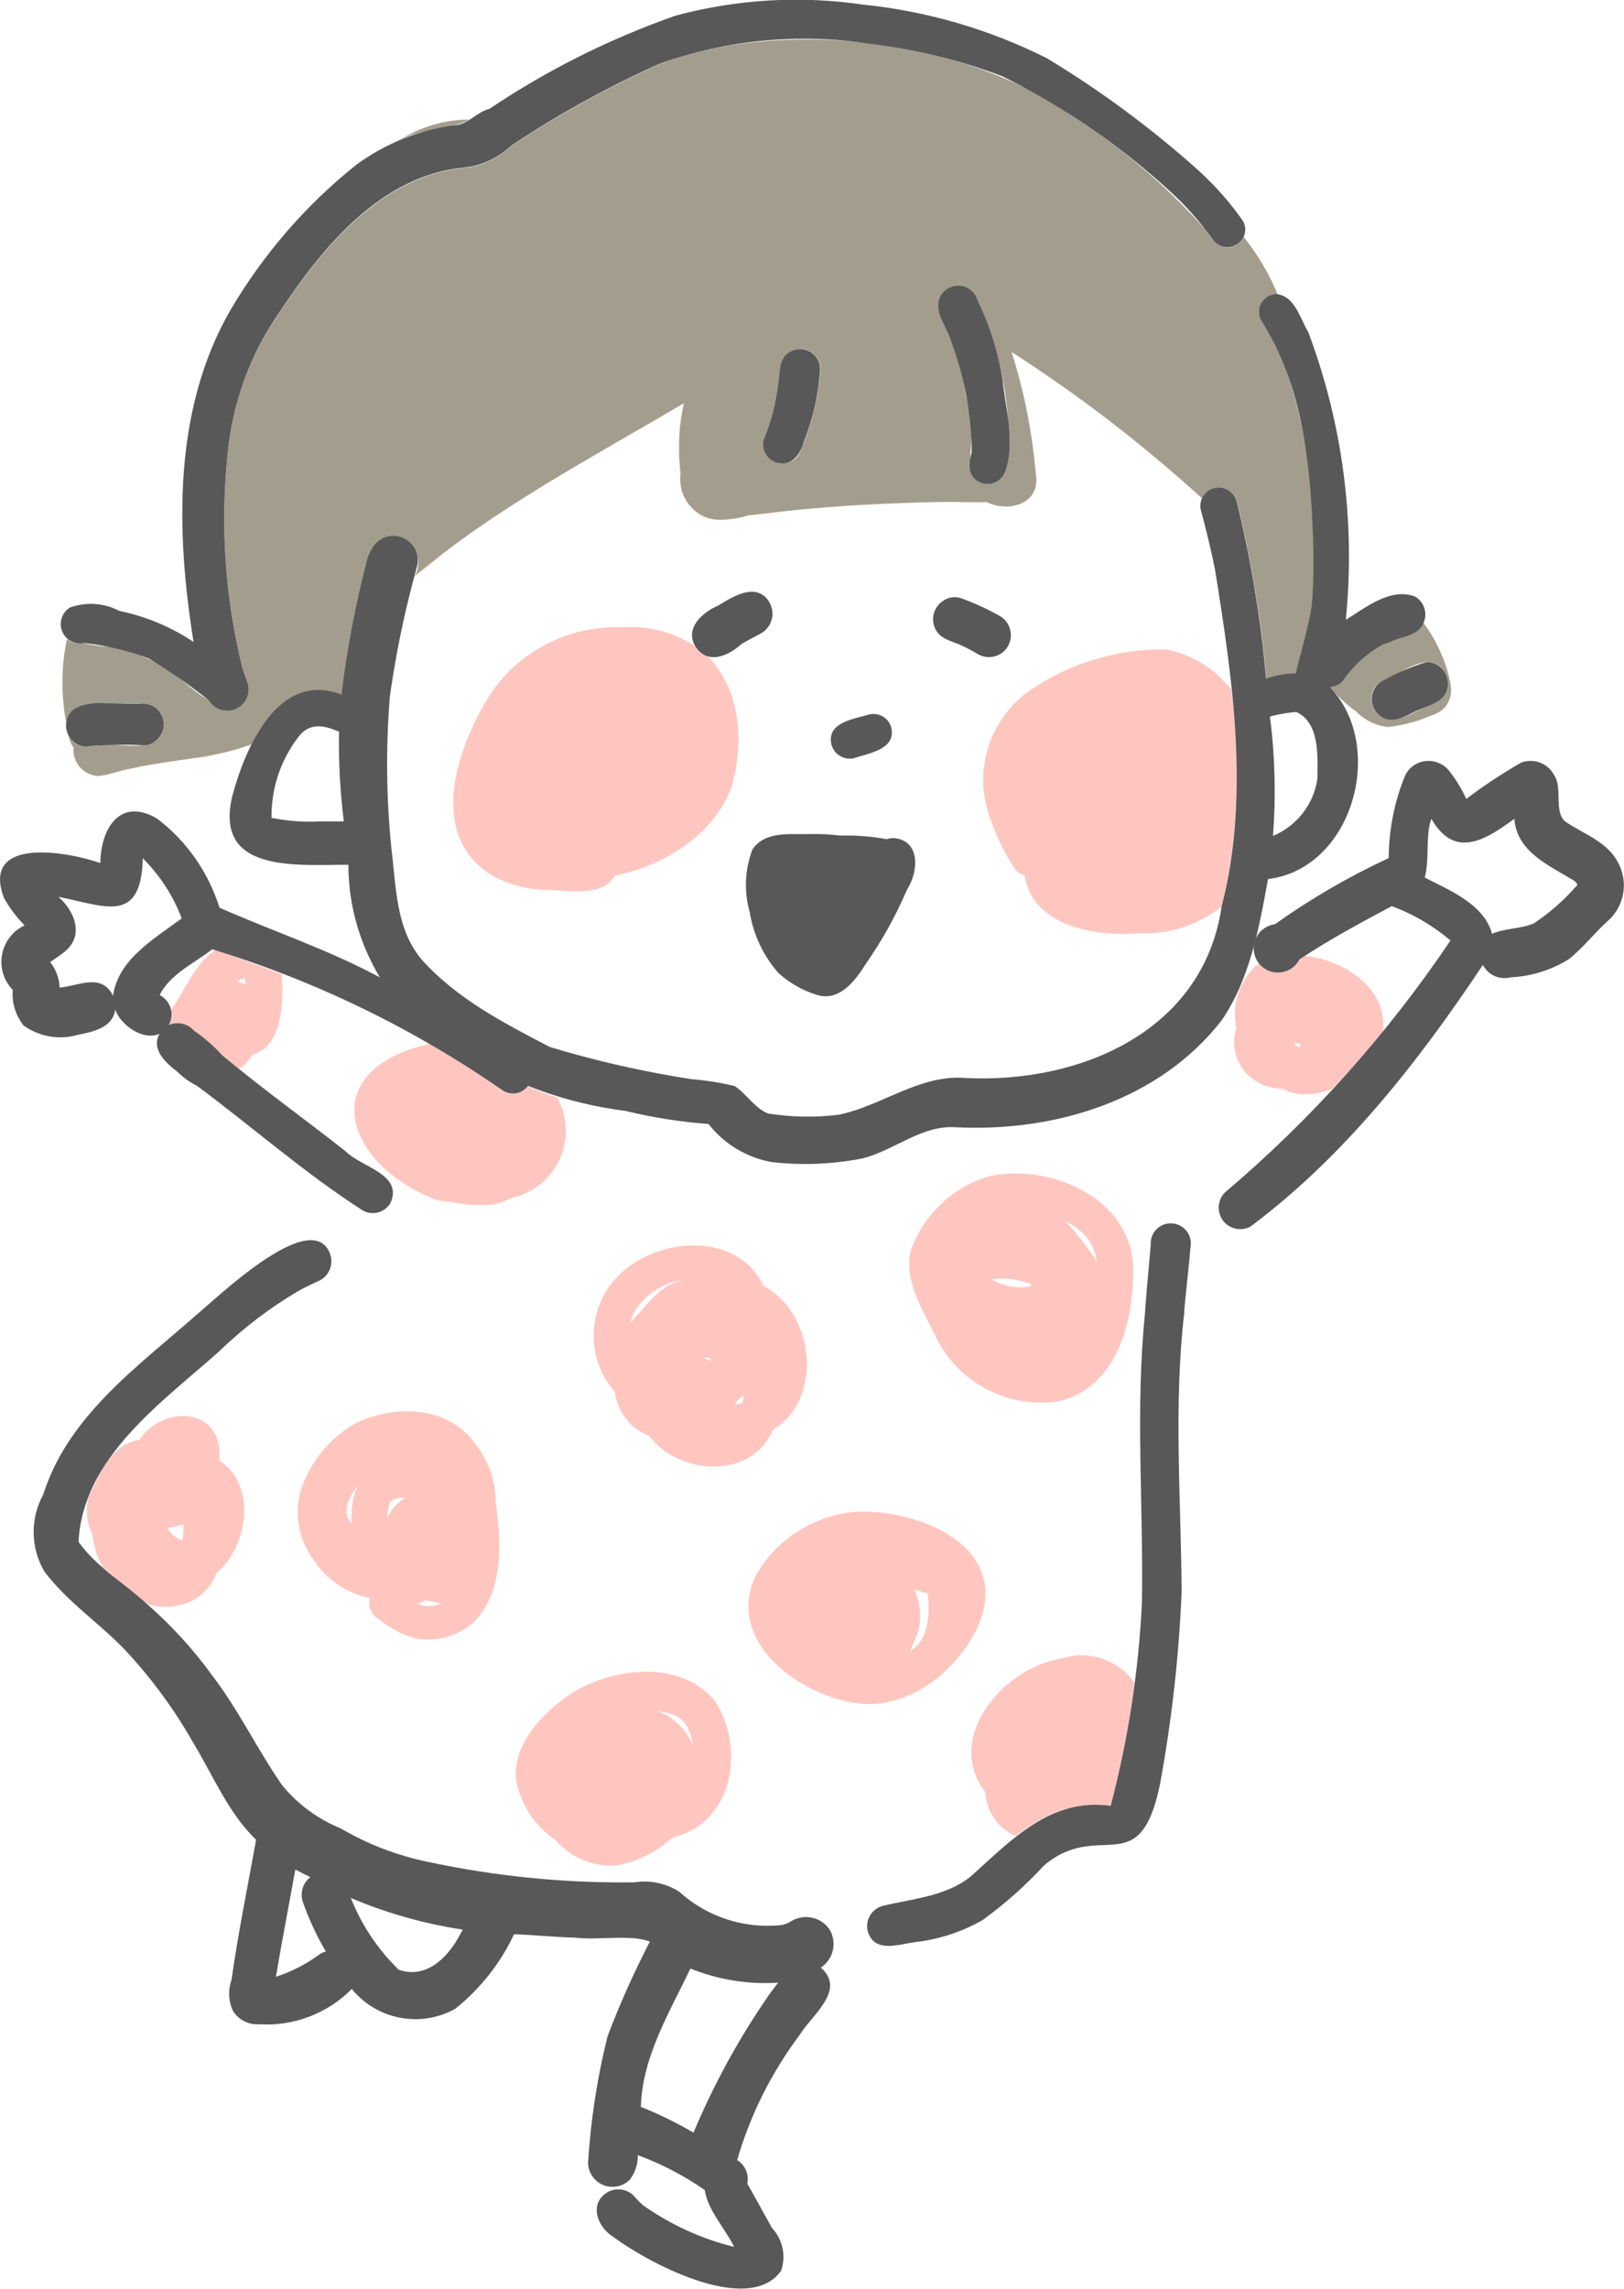 <?xml version="1.0" encoding="UTF-8"?>
<svg id="_レイヤー_1" data-name="レイヤー 1" xmlns="http://www.w3.org/2000/svg" width="85.17" height="120" xmlns:xlink="http://www.w3.org/1999/xlink" viewBox="0 0 85.17 120">
  <defs>
    <style>
      .cls-1 {
        fill: #585858;
      }

      .cls-2 {
        fill: none;
      }

      .cls-3 {
        fill: #ffc6c0;
      }

      .cls-4 {
        fill: #a29d8d;
      }

      .cls-5 {
        clip-path: url(#clippath);
      }
    </style>
    <clipPath id="clippath">
      <rect class="cls-2" width="85.17" height="120"/>
    </clipPath>
  </defs>
  <g id="_グループ_93" data-name="グループ 93">
    <g id="_グループ_92" data-name="グループ 92">
      <g class="cls-5">
        <g id="_グループ_91" data-name="グループ 91">
          <path id="_パス_146" data-name="パス 146" class="cls-3" d="M64.13,35.64c-.81-.83-1.86-1.39-3-1.6-2.57-.03-5.08.74-7.19,2.2-2.06,1.49-2.9,4.17-2.04,6.57.31.95.74,1.85,1.29,2.68.12.2.32.34.54.39.41,2.68,3.73,3.23,5.93,3.04,1.59.09,3.16-.41,4.41-1.4.87-3.74,1.04-7.61.49-11.41-.14-.16-.28-.32-.44-.47"/>
          <path id="_パス_147" data-name="パス 147" class="cls-3" d="M66.79,43.34c-.01.15-.02.3-.03.44.03-.15.04-.3.03-.44"/>
          <path id="_パス_148" data-name="パス 148" class="cls-3" d="M36.46,33.87c-1.15-.75-2.51-1.09-3.88-.99-2.74-.09-5.34,1.23-6.87,3.51-1.74,2.78-3.4,7.44.19,9.56.87.45,1.83.69,2.81.7,1.15.03,2.89.38,3.54-.75,2.55-.51,5.24-2.15,6.13-4.69.64-2.28.5-5.01-1.27-6.82-.27-.09-.5-.27-.65-.52"/>
          <path id="_パス_149" data-name="パス 149" class="cls-3" d="M65.23,12.46c.72.9,1.31,1.91,1.75,2.98h.01c-.45-1.1-1.05-2.12-1.8-3.04v.02s.02.03.03.05"/>
          <path id="_パス_150" data-name="パス 150" class="cls-3" d="M23.68,28.69c3.58-2.75,8.24-5.18,12.19-7.55v-.02c-4.76,2.8-9.91,5.54-14.11,9.05v.02c.68-.48,1.28-.99,1.92-1.51"/>
          <path id="_パス_151" data-name="パス 151" class="cls-3" d="M35.63,24.01c-.03,2.65.91,3.77,3.64,3.01,1.5-.15,3.03-.42,4.53-.47,1.57-.11,3.47-.15,5.12-.24.97-.09,1.94.14,2.84,0,1.31.63,2.92-.02,2.56-1.66-.19-2.11-.61-4.19-1.25-6.21h-.01c.69,2.16,1.12,4.4,1.28,6.67.06,1.38-1.56,1.7-2.59,1.19-3.74-.06-7.47.12-11.18.54h.02c-.57.04-1.14.13-1.69.26-1.06.23-2.41.19-2.93-.9-.43-1.57-.49-3.22-.16-4.81-.2.85-.26,1.73-.18,2.61"/>
          <path id="_パス_152" data-name="パス 152" class="cls-3" d="M13.06,39.07c-.09.02-.18.05-.26.08.14-.03.27-.07.4-.12v-.02s-.09.04-.14.05"/>
          <path id="_パス_153" data-name="パス 153" class="cls-3" d="M61.47,24.69c-2.65-2.22-5.43-4.29-8.32-6.18,3.5,2.27,6.8,4.82,9.89,7.62h0c-.59-.57-1.03-.96-1.57-1.44"/>
          <path id="_パス_154" data-name="パス 154" class="cls-3" d="M11.82,39.42c-1.61.41-3.27.47-4.89.85-.64.1-1.14.35-1.72.4-.76,0-1.37-.63-1.36-1.39,0-.04,0-.07,0-.11-.13-.2-.23-.43-.27-.67.03.24.12.48.26.68-.07.76.49,1.43,1.25,1.51.04,0,.08,0,.12,0,.95-.19,2-.51,3-.64.61-.12,1.26-.22,1.88-.32.38.02.75-.03,1.12-.14.54-.15,1.06-.23,1.6-.43-.35.11-.64.18-.98.26"/>
          <path id="_パス_155" data-name="パス 155" class="cls-3" d="M3.29,36.39c-.05-.97.02-1.95.22-2.9h-.01c-.31,1.47-.31,3-.02,4.47-.06-.51-.18-1.03-.18-1.57"/>
          <path id="_パス_156" data-name="パス 156" class="cls-3" d="M21.06,7.27c1.09-.64,2.32-.99,3.59-1.02-1.36.01-2.7.42-3.84,1.17.09-.04.17-.09.25-.14"/>
          <path id="_パス_157" data-name="パス 157" class="cls-3" d="M75.32,33.72c.7,1.5,1.57,3.46-.68,3.94-.6.25-1.23.41-1.87.46-1.04-.08-1.84-.99-2.59-1.58.73.61,1.56,1.51,2.59,1.59.77-.08,1.53-.28,2.25-.59,2.21-.63.48-3.66-.36-4.88h0c.25.34.48.69.67,1.06"/>
          <path id="_パス_158" data-name="パス 158" class="cls-3" d="M48.97,69.85c1.12,2.54,3.8,4.02,6.55,3.61,2.93-.68,3.87-3.93,3.91-6.6.2-3.88-4.16-5.92-7.53-5.21-1.94.56-3.48,2.03-4.15,3.94-.32,1.54.57,2.94,1.22,4.26M56.49,64.39c.57.41.94,1.03,1.03,1.72-.5-.75-1.05-1.46-1.67-2.12.22.12.43.25.64.39M53.13,67.06c.33.06.65.14.96.26-.02.04-.04.07-.06.11-.67.12-1.36,0-1.96-.33v-.05c.35-.03.7-.03,1.06,0"/>
          <path id="_パス_159" data-name="パス 159" class="cls-3" d="M32.24,72.93c.12,1.06.82,1.96,1.81,2.34,1.55,2.07,5.38,2.32,6.48-.32,2.69-1.59,2.19-6.18-.49-7.54-1.25-2.73-5.11-2.6-7.19-.91-1.94,1.51-2.29,4.31-.78,6.25.05.06.1.12.15.18M38.66,73.42c.12-.1.24-.19.35-.29-.02.14-.04.27-.08.41-.13.03-.26.06-.39.09.04-.07.08-.13.12-.2M37.22,71.17c.03.05.05.11.06.17-.13-.04-.26-.1-.37-.17.1,0,.21,0,.31,0M33.21,68.87c.55-.97,1.52-1.62,2.62-1.78-1.36.32-1.89,1.36-2.77,2.23.04-.15.09-.3.15-.45"/>
          <path id="_パス_160" data-name="パス 160" class="cls-3" d="M27.68,56.93c-.29.4-.85.52-1.28.27-1.2-.95-2.49-1.79-3.85-2.49-6.15,1.39-4.46,6.38.38,8.21,1.27.13,2.68.57,3.87-.12,1.95-.4,3.21-2.31,2.8-4.26-.07-.35-.2-.69-.37-1.01-.53-.16-1.05-.36-1.55-.58"/>
          <path id="_パス_161" data-name="パス 161" class="cls-3" d="M72.54,54.05c.23-2.27-2.11-3.77-4.13-3.94-.32.18-.52.5-.85.67-.52.3-1.18.17-1.54-.3-.99.83-1.45,2.14-1.18,3.4-.25.8-.08,1.68.46,2.32.51.55,1.23.87,1.98.88.29.16.6.25.93.28.57.03,1.14-.06,1.67-.29.94-.96,1.83-1.97,2.66-3.02M67.77,54.74s.02-.05.03-.07h0l-.03.07M68.19,54.82s-.03.05-.04.08c-.13-.03-.23-.12-.29-.24.12,0,.24.03.35.09,0,.02-.01.05-.02.07M68.22,54.74l-.09-.07s.06.05.09.07h0"/>
          <path id="_パス_162" data-name="パス 162" class="cls-3" d="M19.4,84.3c.07.22.21.41.41.53.6.51,1.3.87,2.06,1.07,1.04.16,2.09-.13,2.9-.79,1.67-1.59,1.53-4.25,1.23-6.36,0-1.15-.41-2.27-1.15-3.16-1.4-1.92-4.26-1.96-6.23-.97-1.16.68-2.09,1.7-2.63,2.93-.62,1.35-.47,2.93.4,4.13.67,1.09,1.77,1.85,3.02,2.09-.06.17-.06.35-.02.52M21.99,80.98h-.01s0,0,0,0h.01M22.32,83.88c.28.04.54.14.82.16-.4.2-.86.21-1.26.02.16-.02.32-.08.44-.18M20.33,79.29c.03-.19.07-.38.12-.56.22-.18.5-.26.78-.2-.41.25-.74.62-.92,1.06,0-.1,0-.21.01-.32M18.55,78.47c-.1.45-.14.91-.12,1.37-.58-.62-.06-1.43.34-1.99-.09.2-.17.4-.22.62"/>
          <path id="_パス_163" data-name="パス 163" class="cls-3" d="M45.2,89.32c2.5.17,4.82-1.62,5.94-3.76,2.14-4.22-2.51-6.37-6.08-6.33-2.27.13-4.33,1.41-5.44,3.39-1.63,3.47,2.46,6.41,5.58,6.69M47.92,86.11c.44-.87.45-1.9.03-2.79.23.08.46.15.7.19.13,1.01.07,2.47-.91,3.03.06-.14.12-.29.18-.44"/>
          <path id="_パス_164" data-name="パス 164" class="cls-3" d="M30.06,88.71c-1.72,1.08-3.72,3.25-2.76,5.41.34.96.99,1.77,1.84,2.33.76.9,1.89,1.39,3.07,1.35,1.14-.17,2.2-.68,3.03-1.47,3.2-.73,3.87-4.64,2.27-7.15-1.78-2.19-5.25-1.79-7.46-.47M30.62,93.25h0s.03.02.03.02l-.03-.02M35.37,89.92c.7.23.85,1.01,1.01,1.64-.35-.87-1.05-1.56-1.92-1.9.31.06.62.15.91.26"/>
          <path id="_パス_165" data-name="パス 165" class="cls-3" d="M4.64,78.48c-.16.65-.09,1.34.2,1.95.08.59.25,1.17.52,1.7.82.64,1.57,1.42,2.44,1.98.68.19,1.39.15,2.05-.09.7-.29,1.24-.85,1.5-1.56,1.66-1.38,2.16-4.62.15-5.9.26-2.76-2.85-3.02-4.2-1.08-1.51.22-2.05,1.81-2.66,3M8.8,80.09c.28-.02.55-.09.81-.19.03.28,0,.57-.05.85-.34-.12-.62-.35-.8-.66h.04"/>
          <path id="_パス_166" data-name="パス 166" class="cls-3" d="M55.9,94.83c.77-.18,1.56-.24,2.35-.17.56-2.12.98-4.27,1.25-6.44-.84-1.22-2.39-1.74-3.8-1.29-3.03.46-6.23,4.12-4.03,7.01.06,1.01.67,1.9,1.59,2.31.78-.64,1.67-1.12,2.63-1.43"/>
          <path id="_パス_167" data-name="パス 167" class="cls-3" d="M58.33,94.6l-.04.05h0s.03-.04.04-.05"/>
          <path id="_パス_168" data-name="パス 168" class="cls-3" d="M11.32,49.78c-1.14.76-1.59,2.11-2.36,3.17.05.27.01.54-.12.78.41-.19.9-.11,1.23.21.88.64,1.61,1.43,2.46,2.1.29-.2.54-.46.72-.76,1.59-.42,1.64-2.87,1.52-4.21-1.15-.43-2.29-.88-3.45-1.28M12.44,51.45c.12-.08.25-.14.38-.17.04.11.06.23.07.35-.15-.08-.3-.14-.46-.18"/>
          <path id="_パス_169" data-name="パス 169" class="cls-4" d="M71.16,37.33c.45.44,1.03.72,1.65.78.76-.09,1.5-.29,2.21-.59.29-.08.55-.23.76-.45.29-.35.39-.81.28-1.25-.23-1.15-.71-2.23-1.41-3.17-.25.64-1.02.69-1.58.91-.18.09-.37.17-.56.21-.84.47-1.56,1.13-2.1,1.92-.16.17-.38.28-.61.3,0,.02-.02.04-.03.06.41.48.87.9,1.39,1.27M71.96,36.35c.15-.69.94-.8,1.47-1.1.42-.28.9-.47,1.4-.56.62.01,1.11.53,1.1,1.15-.01.44-.28.84-.69,1.01-.83.27-1.61.98-2.51.85-.58-.16-.93-.77-.77-1.35"/>
          <path id="_パス_170" data-name="パス 170" class="cls-4" d="M22.4,6.65c-.53.19-1.04.43-1.52.74,1.21-.69,2.65-.54,3.74-1.12-.76,0-1.51.13-2.22.38"/>
          <path id="_パス_171" data-name="パス 171" class="cls-4" d="M13.21,39.01c.84-1.79,2.61-3.48,4.71-2.57.29-2.42.75-4.82,1.37-7.17.1-.29.26-.56.46-.79.41-.41,1.05-.49,1.55-.2.62.42.82,1.24.46,1.9,4.19-3.51,9.35-6.25,14.11-9.05-.27,1.21-.33,2.45-.17,3.68-.18,1.15.6,2.22,1.74,2.41.14.02.28.03.42.02.48-.01.95-.09,1.4-.23.43-.05.9-.1,1.33-.15h-.02c3.71-.42,7.45-.6,11.18-.54,1.02.51,2.64.19,2.59-1.19-.17-2.27-.6-4.51-1.29-6.68,3.54,2.27,6.89,4.84,10,7.68.22-.49.8-.7,1.29-.48.26.12.45.34.53.61.75,3.07,1.27,6.19,1.55,9.33.5-.17,1.03-.26,1.56-.27.27-1.18.64-2.33.83-3.52.1-1.28.12-2.56.06-3.83,0-3.13-.56-6.23-1.62-9.17-.31-.68-.67-1.34-1.07-1.96-.25-.45-.1-1.01.35-1.27.15-.08.31-.13.48-.12-.44-1.09-1.05-2.11-1.79-3.03-.19.42-.65.65-1.1.52-.49-.15-.69-.67-1.01-1.02-2.07-2.31-4.45-4.31-7.07-5.97-5.63-3.92-15.04-5.04-21.44-2.59-2.71,1.21-5.32,2.65-7.79,4.3-.69.66-1.59,1.07-2.55,1.15h.02c-4.28.44-7.32,4.13-9.56,7.48-1.57,2.23-2.54,4.84-2.79,7.56-.38,3.74-.11,7.51.78,11.16.08.28.2.55.29.83.16.6-.21,1.22-.81,1.38-.49.13-1.01-.09-1.26-.53-.86-.49-1.56-1.26-2.42-1.78-.85-.48-1.77-.82-2.73-1-.48-.02-.95-.09-1.41-.2-.31.06-.62-.01-.86-.21-.3,1.45-.31,2.95-.03,4.41.09-.94,1.18-1.13,1.96-1.03,1.07.11,3.05-.47,3.16,1.11-.11,1.6-2.08.97-3.15,1.04-.64.12-1.49.25-1.84-.47.03.23.11.44.25.62-.07.76.49,1.42,1.24,1.49.04,0,.07,0,.11,0,.58-.05,1.08-.31,1.72-.4,2.1-.47,4.25-.5,6.28-1.26M49.34,15.52c.31-.51.97-.67,1.47-.36.22.14.39.35.47.6.91,2.01,1.45,4.17,1.6,6.37.15.84.11,1.71-.14,2.53-.15.52-.7.81-1.22.66-.5-.15-.8-.67-.67-1.18.16-1.14.09-2.31-.2-3.43-.13-.97-.39-1.92-.77-2.82-.22-.77-.99-1.59-.55-2.39M40.08,23.02c.47-1.18.75-2.42.85-3.68,0-.28.12-.54.31-.74.41-.41,1.07-.41,1.48,0,.2.19.31.46.31.74-.09,1.34-.39,2.65-.88,3.89l.02-.05c-.15.36-.24.76-.6.97-.48.27-1.1.1-1.37-.38-.13-.23-.16-.49-.1-.75"/>
          <path id="_パス_172" data-name="パス 172" class="cls-1" d="M49.88,17.89c.71,1.87,1.07,3.85,1.08,5.85-.25.65-.17,1.37.58,1.6.52.13,1.05-.17,1.2-.68.51-1.55,0-3.17-.16-4.74-.23-1.44-.67-2.84-1.3-4.16-.08-.27-.25-.49-.49-.64-.51-.29-1.16-.12-1.46.38-.44.8.33,1.62.55,2.39"/>
          <path id="_パス_173" data-name="パス 173" class="cls-1" d="M40.77,24.25c.74.22,1.21-.44,1.38-1.07,0,.02-.01.03-.02.05.5-1.24.8-2.55.88-3.89,0-.28-.11-.55-.31-.74-.41-.4-1.07-.4-1.48,0-.39.4-.3.99-.4,1.5-.12,1.01-.37,1.99-.76,2.93-.15.53.17,1.08.7,1.23,0,0,0,0,0,0"/>
          <path id="_パス_174" data-name="パス 174" class="cls-1" d="M52.47,32.31c-.67-.38-1.37-.7-2.09-.96-.3-.09-.62-.05-.88.12-.54.32-.73,1.02-.41,1.57.3.51.92.58,1.42.83l-.27-.12c.37.16.73.35,1.08.56.56.3,1.26.09,1.56-.47.28-.53.11-1.2-.4-1.52"/>
          <path id="_パス_175" data-name="パス 175" class="cls-1" d="M40.36,31.58c-.67-1.1-1.88-.33-2.69.16-.82.35-1.77,1.18-1.21,2.13.64,1.01,1.74.52,2.45-.13.34-.19.68-.37,1.02-.55.56-.33.75-1.05.42-1.62"/>
          <path id="_パス_176" data-name="パス 176" class="cls-1" d="M44.82,39.73c.79-.25,2.19-.47,1.92-1.6-.14-.51-.67-.81-1.19-.67-.81.24-2.23.42-1.94,1.59.15.52.69.82,1.21.69"/>
          <path id="_パス_177" data-name="パス 177" class="cls-1" d="M4.37,33.7c1.18.13,2.33.4,3.44.82,1.08.66,2.12,1.38,3.12,2.17.31.54,1,.73,1.54.42.45-.25.66-.78.53-1.27-.09-.28-.21-.54-.29-.83-.9-3.65-1.16-7.42-.78-11.16.25-2.72,1.21-5.34,2.79-7.58,2.24-3.36,5.27-7.05,9.56-7.48h-.02c.96-.08,1.85-.49,2.55-1.15,2.47-1.65,5.08-3.09,7.79-4.3,3.54-1.26,7.34-1.62,11.05-1.04,2.37.28,4.69.85,6.92,1.7,3.19,1.58,6.14,3.6,8.76,6,.83.75,1.58,1.59,2.23,2.5.13.2.33.36.56.43.5.13,1.01-.16,1.15-.65.07-.24.04-.5-.1-.72-.67-.96-1.45-1.83-2.31-2.62-2.47-2.21-5.14-4.19-7.98-5.9-3.02-1.51-6.28-2.46-9.64-2.8-3.27-.48-6.61-.28-9.81.58-3.45,1.21-6.73,2.85-9.77,4.89-.66.16-1.11.82-1.82.86-1.87.24-3.65.96-5.17,2.08-2.63,2.1-4.85,4.67-6.56,7.56-3.04,5.23-2.89,11.64-1.96,17.44-1.18-.79-2.51-1.34-3.9-1.63-.8-.42-1.74-.48-2.59-.17-.47.3-.62.92-.32,1.4.22.36.64.54,1.05.46"/>
          <path id="_パス_178" data-name="パス 178" class="cls-1" d="M3.79,38.81c.2.21.49.33.78.32.97-.1,1.96-.12,2.93-.06.6,0,1.09-.49,1.09-1.09,0-.6-.49-1.09-1.09-1.09-.81-.02-1.63,0-2.43-.04-.71.04-1.51.22-1.6,1.06-.04.33.08.66.31.9"/>
          <path id="_パス_179" data-name="パス 179" class="cls-1" d="M72.73,37.7c.65.15,1.21-.32,1.79-.54.46-.2.99-.32,1.27-.77.31-.55.11-1.24-.44-1.55-.16-.09-.34-.14-.52-.14-.82.25-1.61.59-2.36,1-.52.32-.69,1-.37,1.52.14.24.37.41.64.49"/>
          <path id="_パス_180" data-name="パス 180" class="cls-1" d="M79.82,39.95c-1.01.58-1.99,1.22-2.92,1.93-.25-.54-.56-1.05-.93-1.51-.5-.58-1.37-.65-1.95-.15-.13.11-.24.25-.32.41-.57,1.38-.86,2.85-.87,4.35-2.09.97-4.09,2.13-5.97,3.47-.69.09-1.19.72-1.1,1.42s.72,1.19,1.42,1.1c.41-.05.78-.31.97-.68,1.55-1.03,3.19-1.91,4.84-2.79,1.12.41,2.16,1.02,3.08,1.8-3.32,4.93-7.31,9.38-11.84,13.22-.43.45-.42,1.16.03,1.6.36.34.9.41,1.33.17,4.92-3.68,8.79-8.62,12.18-13.71.27.53.87.8,1.45.65,1.09-.05,2.15-.38,3.07-.96.73-.58,1.29-1.32,1.98-1.95.92-.77,1.16-2.08.58-3.12-.56-1.09-1.83-1.49-2.78-2.15-.59-.56-.1-1.72-.57-2.43-.32-.6-1.03-.88-1.68-.66M82.76,46.5s0,.06-.01.08c0-.03,0-.06.01-.08M82.56,46.17c.07.05.13.13.17.21-.67.78-1.44,1.46-2.3,2.03-.69.29-1.5.24-2.18.54-.43-1.56-2.21-2.27-3.53-2.95.23-.87.08-1.81.24-2.7,0,.05-.01.1-.02.16.02-.18.06-.37.13-.54,1.21,2.13,2.83,1.12,4.35,0,.12,1.74,1.85,2.46,3.14,3.25"/>
          <path id="_パス_181" data-name="パス 181" class="cls-1" d="M62.1,68.79c.1-1.18.25-2.36.35-3.55.04-.58-.41-1.08-.99-1.11-.58-.04-1.08.41-1.11.99,0,.04,0,.09,0,.13-.1,1.23-.23,2.45-.31,3.68-.5,5-.07,10.02-.15,15.03-.17,3.61-.72,7.2-1.64,10.7-3.18-.43-5.21,1.8-7.36,3.72-1.32,1.04-3.05,1.15-4.62,1.53-.57.17-.91.76-.76,1.33.37,1.22,1.71.63,2.62.55,1.2-.16,2.35-.54,3.4-1.14,1.17-.85,2.25-1.81,3.23-2.87,2.92-2.45,5.01.94,6.08-4.27.61-3.33.99-6.69,1.13-10.07-.03-4.89-.43-9.78.14-14.65M58.33,94.59s-.03.04-.04.05h0l.04-.05"/>
          <path id="_パス_182" data-name="パス 182" class="cls-1" d="M43.55,101.21c-.41-.69-1.31-.92-2.01-.53-.16.11-.35.19-.54.23-1.96.21-3.91-.42-5.37-1.74-.69-.45-1.53-.63-2.35-.5-3.64.05-7.27-.31-10.83-1.07-1.61-.33-3.15-.92-4.57-1.75-1.2-.49-2.27-1.27-3.09-2.28-1.29-1.86-2.27-3.92-3.65-5.73-1.01-1.4-2.18-2.67-3.49-3.81-1.16-1.06-2.62-1.91-3.53-3.21.22-4.4,4.32-7.27,7.36-9.97,1.28-1.24,2.7-2.32,4.24-3.22.35-.19.72-.36,1.09-.53.55-.32.73-1.02.41-1.57-1.13-2.03-5.8,2.46-6.9,3.38-3.09,2.72-6.76,5.32-8.05,9.43-.69,1.25-.67,2.77.04,4.01,1.17,1.58,2.85,2.69,4.21,4.1,1.39,1.48,2.61,3.13,3.61,4.9,1.05,1.72,1.83,3.67,3.3,5.09-.44,2.45-.94,4.89-1.29,7.35-.19.54-.16,1.13.09,1.64.29.45.8.71,1.34.68,1.82.12,3.6-.56,4.88-1.85,1.31,1.61,3.59,2.05,5.41,1.05,1.32-1.05,2.38-2.39,3.1-3.92,1.07.04,2.14.15,3.21.18,1.15.15,2.94-.19,3.91.21-.83,1.61-1.58,3.27-2.22,4.97-.54,2.17-.88,4.39-1.02,6.62.01.71.6,1.28,1.31,1.26.33,0,.64-.14.87-.36.29-.37.44-.83.43-1.3,1.24.46,2.42,1.07,3.51,1.83.17,1.09,1.06,1.99,1.54,2.98-1.71-.42-3.32-1.16-4.76-2.17-.18-.15-.35-.33-.5-.51-.37-.37-.94-.44-1.39-.18-.98.6-.52,1.81.29,2.32l-.14-.11c1.79,1.4,7.22,4.33,8.96,1.91.28-.78.09-1.65-.48-2.26-.43-.77-.85-1.55-1.29-2.32.1-.48-.11-.97-.53-1.23.69-2.38,1.81-4.61,3.3-6.59.63-1.03,2.43-2.32,1.09-3.5.65-.43.86-1.29.47-1.97M16.78,102.43c-.7.52-1.48.92-2.31,1.19.32-1.88.68-3.75,1.02-5.62.26.14.52.27.79.4-.38.28-.54.77-.42,1.23.32.93.73,1.82,1.23,2.67-.11.02-.21.07-.31.13M24.12,101.42c-.62,1.18-1.76,2.34-3.21,1.83-1.09-1.06-1.95-2.34-2.51-3.76,1.88.8,3.85,1.35,5.87,1.66-.05.09-.1.18-.15.27M40.31,104.6c-1.56,2.25-2.88,4.67-3.94,7.19-.89-.52-1.81-.97-2.76-1.35.08-2.64,1.49-4.93,2.6-7.25,1.46.59,3.03.84,4.6.74l-.5.66"/>
          <path id="_パス_183" data-name="パス 183" class="cls-1" d="M16.25,58.91c.07.05.14.11.21.16-.07-.05-.14-.11-.21-.16"/>
          <path id="_パス_184" data-name="パス 184" class="cls-1" d="M.19,47.04c.3.54.67,1.03,1.1,1.47-1.06.49-1.51,1.75-1.02,2.8.1.21.23.41.4.58-.06.67.15,1.34.57,1.87.83.59,1.88.77,2.86.48.78-.15,1.83-.38,1.94-1.32.29.82,1.47,1.66,2.33,1.27-.47.81.33,1.53.94,2,.3.29.64.54,1.01.72,2.91,2.16,5.65,4.58,8.7,6.54.51.29,1.15.12,1.45-.38.7-1.49-1.48-1.89-2.29-2.67,0,0,.01,0,.02.01-2.17-1.72-4.43-3.32-6.55-5.1-.44-.48-.94-.91-1.48-1.29-.33-.37-.86-.49-1.32-.29.31-.55.11-1.24-.44-1.55-.01,0-.03-.02-.04-.02.57-1.12,1.8-1.65,2.76-2.4,5.45,1.67,10.61,4.18,15.28,7.43.43.25.98.14,1.28-.27,1.64.65,3.35,1.09,5.1,1.31,1.43.35,2.9.58,4.37.69.81,1.04,1.98,1.75,3.28,1.99,1.6.19,3.23.12,4.81-.19,1.65-.42,3.09-1.75,4.86-1.63,5.19.26,10.69-1.39,13.97-5.62,1.47-2.16,1.96-4.85,2.42-7.39,4.44-.54,6.21-6.92,3.28-10.02,0-.02.02-.04.03-.06.23-.02.45-.13.61-.3.54-.8,1.26-1.45,2.1-1.92.2-.05.38-.12.56-.21.56-.22,1.33-.28,1.58-.92.22-.51.03-1.1-.45-1.38-1.28-.49-2.59.58-3.63,1.22.51-5.1-.16-10.26-1.96-15.06-.42-.7-.7-1.89-1.64-2.01-.51-.01-.94.39-.95.91,0,.17.04.34.12.48,2.11,3.28,2.56,7.32,2.7,11.13.06,1.28.05,2.56-.06,3.84-.19,1.2-.56,2.35-.83,3.52-.53,0-1.06.1-1.56.27-.28-3.15-.8-6.26-1.55-9.33-.16-.51-.7-.8-1.22-.64-.49.15-.77.66-.65,1.15.28,1.03.53,2.06.74,3.1.93,5.8,1.84,11.87.35,17.65-.94,6.53-7.38,9.29-13.38,9.01-2.44-.22-4.41,1.45-6.69,1.92-1.24.16-2.49.13-3.72-.06-.72-.3-1.12-1.02-1.75-1.44-.74-.18-1.5-.3-2.26-.36-2.52-.39-5-.95-7.44-1.69-2.4-1.25-4.92-2.55-6.74-4.61-1.34-1.62-1.31-3.78-1.56-5.76-.27-2.64-.3-5.29-.09-7.93-.02.11-.03.23-.05.34.32-2.44.82-4.86,1.48-7.23.18-.69-.24-1.39-.92-1.56-.43-.11-.89,0-1.21.32-.21.23-.36.5-.46.79-.62,2.36-1.08,4.75-1.37,7.17-3.31-1.28-5.05,2.77-5.73,5.33-.97,4.06,3.41,3.58,6.09,3.59,0,2.08.58,4.12,1.65,5.9-2.7-1.45-5.62-2.42-8.41-3.65-.58-1.86-1.72-3.49-3.27-4.67-1.95-1.14-2.95.51-2.98,2.33-1.71-.6-6.23-1.41-5.07,1.78M69.09,40.82c-.19,1.34-1.08,2.48-2.33,3,.16-2.09.11-4.18-.16-6.26.45-.12.91-.2,1.38-.24,1.25.57,1.12,2.33,1.11,3.49M14.25,42.92h0l.05.04-.05-.03M16.93,43.05c-.9.06-1.81,0-2.69-.18-.02-1.52.46-2.99,1.38-4.2.58-.81,1.36-.67,2.16-.31-.03,1.57.06,3.14.25,4.7-.37,0-.73,0-1.1,0M3.16,52.31h0l.03.07s-.02-.04-.03-.06M8.25,52.4h0s0,.03,0,.04c0-.01,0-.03,0-.04M7.01,44.67h0M5.22,45.8h-.01s.01,0,.01,0M3.41,49.87c1.02-.84.5-2.12-.35-2.86,2.42.47,4.34,1.49,4.43-2.02.89.89,1.59,1.96,2.04,3.15-1.43,1.07-3.34,2.14-3.6,4.06-.6-1.22-1.8-.52-2.8-.43-.02-.49-.2-.96-.5-1.34.27-.18.53-.36.79-.56"/>
          <path id="_パス_185" data-name="パス 185" class="cls-1" d="M46.86,43.93c-.12,0-.24.02-.35.06-.81-.15-1.62-.21-2.44-.19-.5-.06-1.01-.09-1.52-.08-1.05.04-2.41-.2-3.09.81-.4,1.05-.45,2.21-.14,3.29.19,1.18.71,2.27,1.49,3.17.57.52,1.24.91,1.97,1.14,1.2.43,2.07-.71,2.61-1.58.86-1.23,1.59-2.54,2.18-3.92.61-.93.72-2.6-.72-2.7"/>
        </g>
      </g>
    </g>
  </g>
</svg>